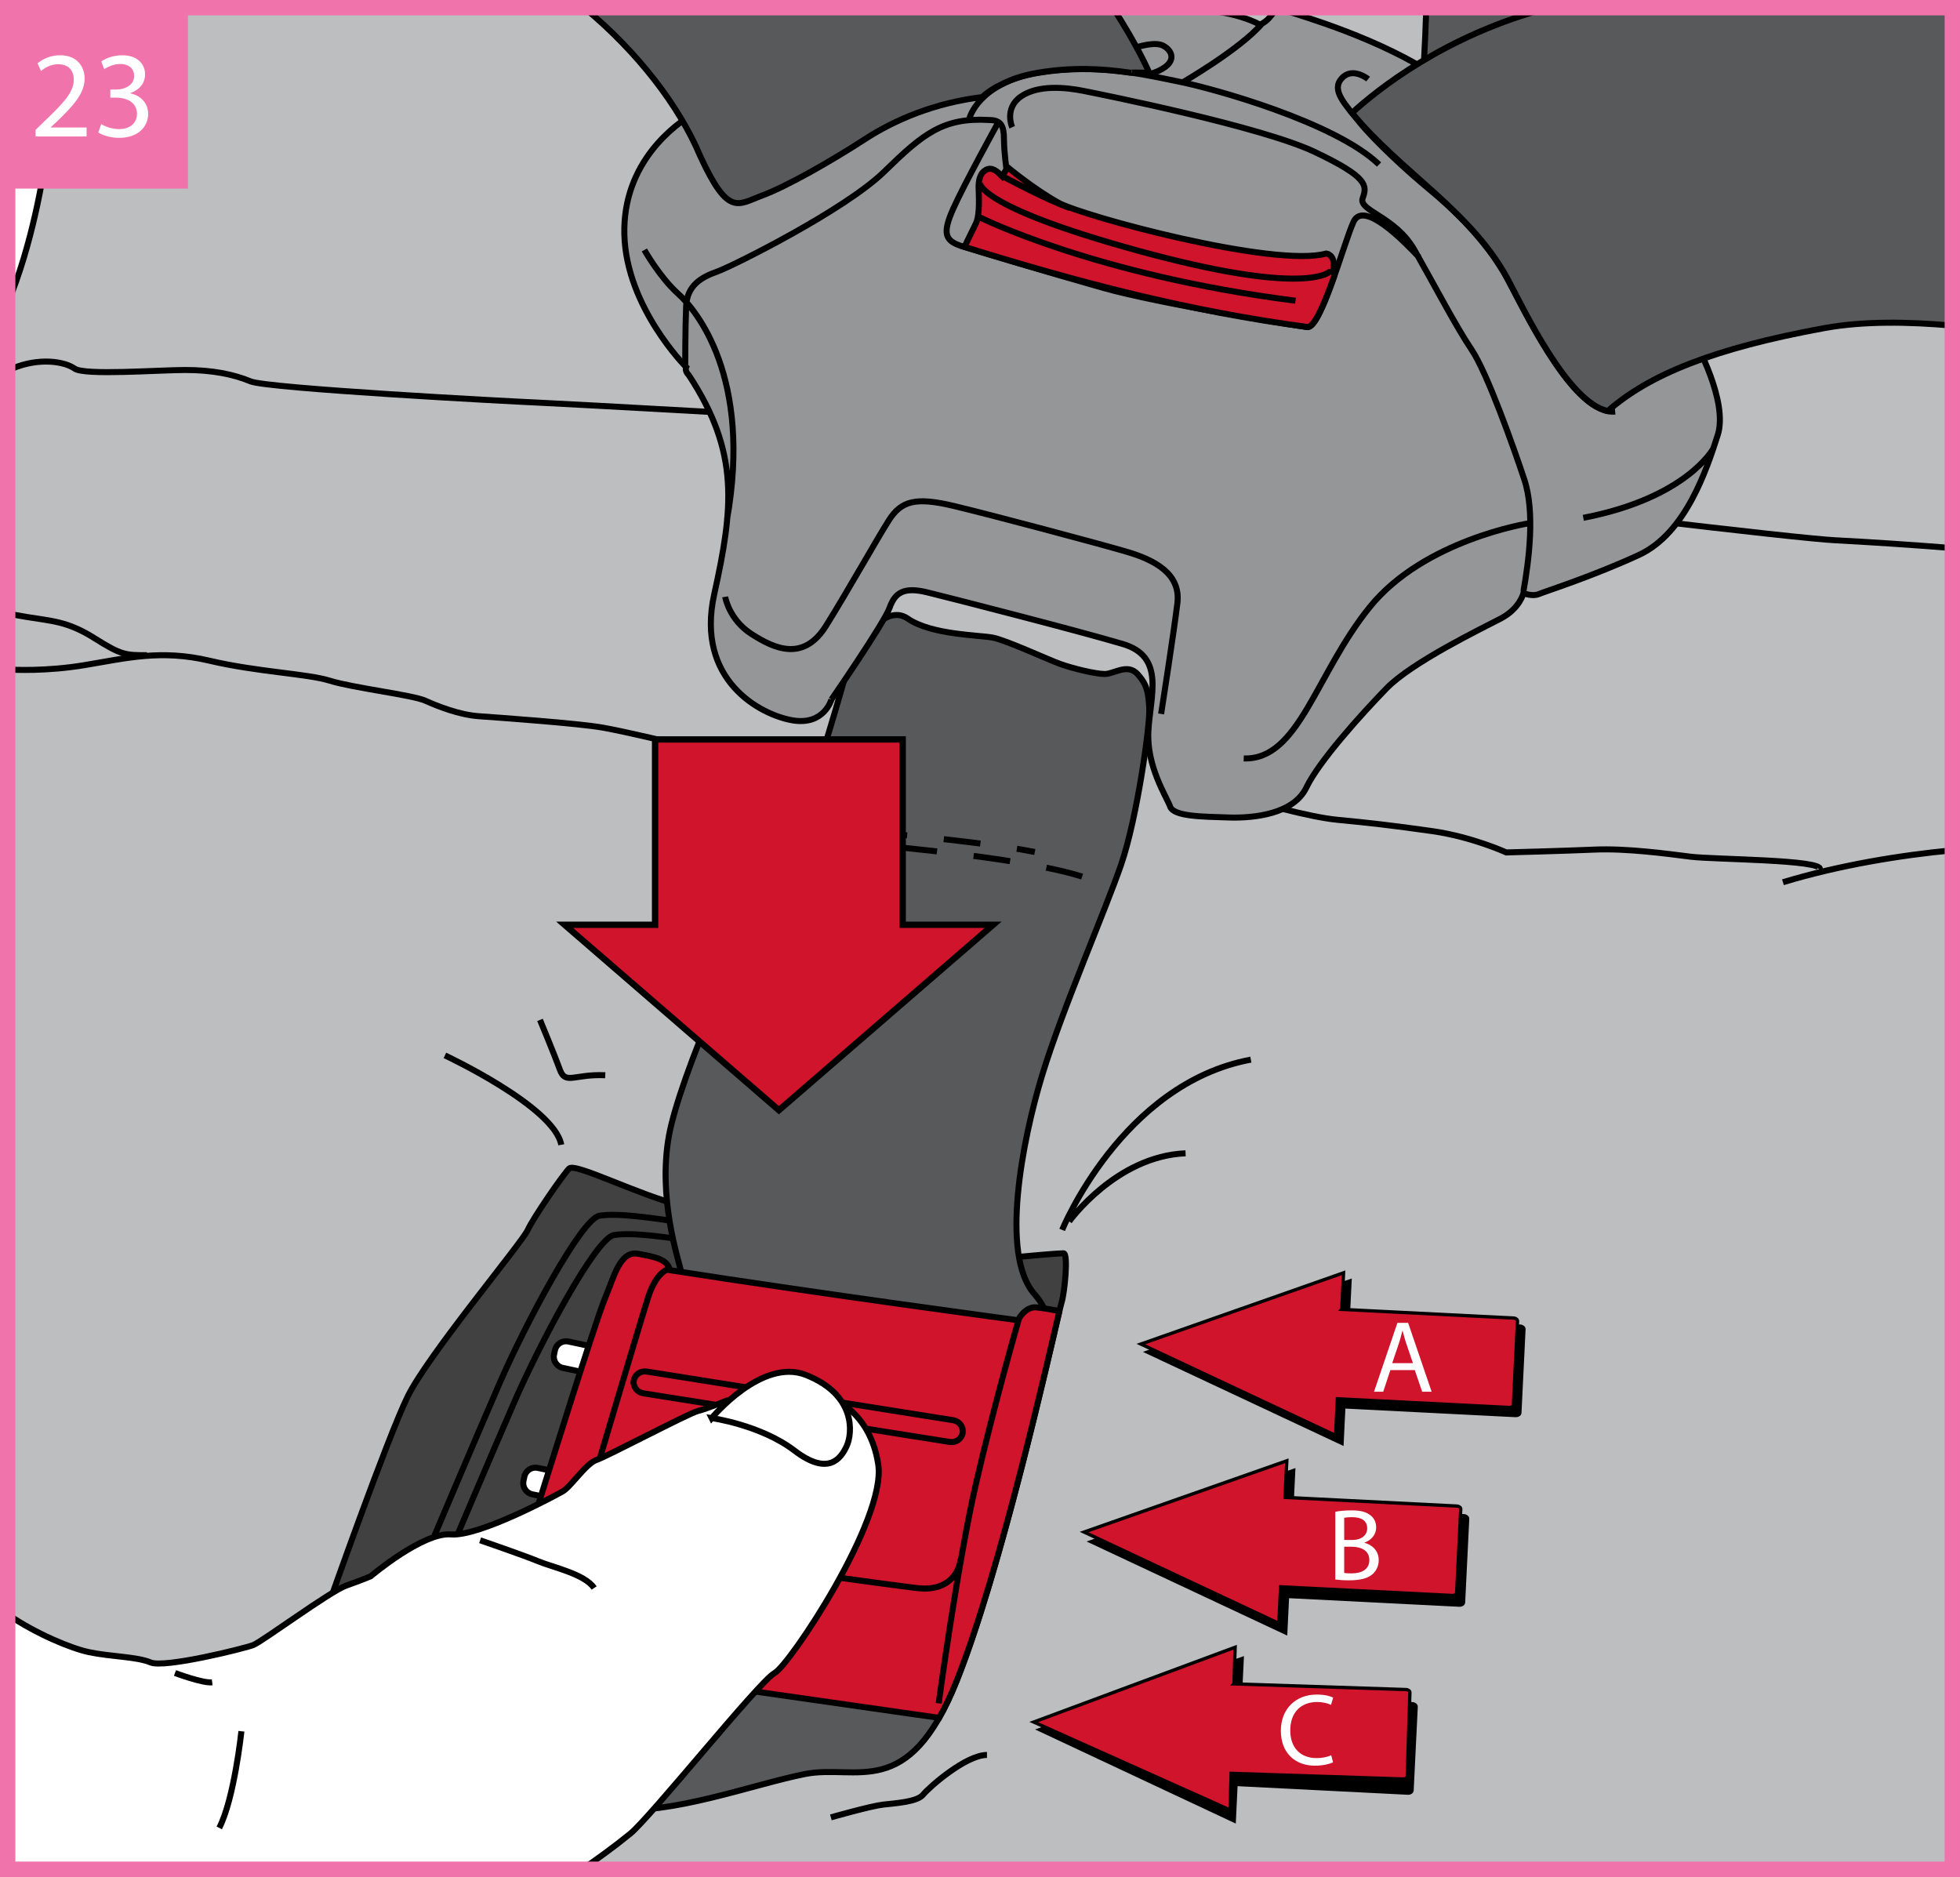<?xml version="1.0" encoding="UTF-8"?>
<!DOCTYPE svg PUBLIC "-//W3C//DTD SVG 1.1//EN" "http://www.w3.org/Graphics/SVG/1.1/DTD/svg11.dtd">
<!-- Creator: CorelDRAW 2017 -->
<svg xmlns="http://www.w3.org/2000/svg" xml:space="preserve" width="45.012mm" height="43.103mm" version="1.1" style="shape-rendering:geometricPrecision; text-rendering:geometricPrecision; image-rendering:optimizeQuality; fill-rule:evenodd; clip-rule:evenodd"
viewBox="0 0 4712.58 4512.65"
 xmlns:xlink="http://www.w3.org/1999/xlink">
 <rect x="0" y="0" width="4712.58" height="4512.65" fill="#808080" stroke="none"/>
 <defs>
  <style type="text/css">
   <![CDATA[
    .str0 {stroke:black;stroke-width:14.48;stroke-miterlimit:3.864}
    .str3 {stroke:black;stroke-width:15.25;stroke-miterlimit:3.864}
    .str4 {stroke:#F173AC;stroke-width:36.94;stroke-miterlimit:3.864}
    .str2 {stroke:black;stroke-width:7.98;stroke-miterlimit:3.864}
    .str1 {stroke:black;stroke-width:14.48;stroke-miterlimit:3.864;stroke-dasharray:88.635 88.635}
    .fil2 {fill:none;fill-rule:nonzero}
    .fil7 {fill:black;fill-rule:nonzero}
    .fil1 {fill:#414142;fill-rule:nonzero}
    .fil3 {fill:#58595B;fill-rule:nonzero}
    .fil6 {fill:#949698;fill-rule:nonzero}
    .fil4 {fill:#BCBEC0;fill-rule:nonzero}
    .fil8 {fill:#F173AC;fill-rule:nonzero}
    .fil0 {fill:white;fill-rule:nonzero}
    .fil5 {fill:#CF142B;fill-rule:nonzero}
   ]]>
  </style>
 </defs>
 <g id="Слой_x0020_1">
  <polygon class="fil0" points="18.47,4494.21 4694.11,4494.21 4694.11,18.51 18.47,18.51 "/>
  <polygon class="fil1" points="1151.59,2742.04 677.37,3632.52 742.18,4045.33 2393.43,4147.6 2669.78,2960.39 1850.98,2718.1 "/>
  <polygon class="fil2 str0" points="1151.59,2742.04 677.37,3632.52 742.18,4045.33 2393.43,4147.6 2669.78,2960.39 1850.98,2718.1 "/>
  <polygon class="fil3" points="1752.07,3915.69 1386.98,4461.47 2267.19,4434.25 2373.01,4219.33 2383.2,4028.27 "/>
  <polygon class="fil2 str0" points="1752.07,3915.69 1386.98,4461.47 2267.19,4434.25 2373.01,4219.33 2383.2,4028.27 "/>
  <path class="fil4" d="M18.44 729.43c59.07,-141.06 86.88,-308.32 96.38,-382.3 15.71,-122.35 12.39,-231.68 -3.69,-328.62l4582.93 0 0 4475.67 -4675.63 0 0 -3764.75zm772.49 3125.69c0,0 541.01,480.22 681.76,494.81 140.79,14.58 339.65,-60.5 463.23,-84.84 123.47,-24.3 247.46,67.88 363.95,-223.19 116.48,-291.08 245.05,-887.97 252.4,-909.87 7.28,-21.86 16.96,-118.89 4.81,-118.89 -12.16,0 -97.02,7.35 -118.85,9.67 -21.87,2.48 -691.52,-96.99 -798.26,-123.69 -106.74,-26.74 -257.25,-104.34 -271.61,-89.71 -14.37,14.58 -85.06,116.41 -99.65,148.03 -14.59,31.62 -240,300.76 -288.6,400.26 -48.68,99.46 -189.18,497.43 -189.18,497.43z"/>
  <path class="fil2 str0" d="M18.44 729.43c59.07,-141.06 86.88,-308.32 96.38,-382.3 15.71,-122.35 12.39,-231.68 -3.69,-328.62m679.8 3836.61c0,0 541.01,480.22 681.76,494.81 140.79,14.58 339.65,-60.5 463.23,-84.84 123.47,-24.3 247.46,67.88 363.95,-223.19 116.48,-291.08 245.05,-887.97 252.4,-909.87 7.28,-21.86 16.96,-118.89 4.81,-118.89 -12.16,0 -97.02,7.35 -118.85,9.67 -21.87,2.48 -691.52,-96.99 -798.26,-123.69 -106.74,-26.74 -257.25,-104.34 -271.61,-89.71 -14.37,14.58 -85.06,116.41 -99.65,148.03 -14.59,31.62 -240,300.76 -288.6,400.26 -48.68,99.46 -189.18,497.43 -189.18,497.43m1779.89 -918.63c0,0 112.58,-156.94 279.75,-163.69m-296.77 184.15c0,0 143.26,-351.39 453.74,-409.38m-1937.82 -10.19c0,0 262.67,122.77 279.78,214.92m648.19 1617.09c0,0 95.51,-27.29 126.21,-30.77 30.73,-3.36 81.88,-6.72 95.54,-23.82 13.63,-17.07 102.35,-95.48 153.58,-95.48m-2354.57 -3328.61l10.76 -4.58c64.79,-27.34 126.24,-17.07 150.1,0 23.86,17.07 201.26,3.39 266.11,3.39 64.79,0 115.97,10.27 156.93,27.34 40.93,17.02 614.11,47.75 692.56,51.15 78.48,3.4 682.32,37.52 682.32,37.52 0,0 2238.03,283.18 2435.88,293.41 77.81,4.04 180.94,10.7 280.97,18.74m-3395.77 1134.38c0,0 34.09,81.91 47.76,119.4 13.62,37.52 34.16,10.27 109.18,13.66m173.99 -736.95c0,0 95.51,-3.36 136.44,-10.19 41,-6.84 211.56,-30.73 286.6,-27.34m-2033.83 -335.32c17.8,3.19 33.41,5.95 44.85,7.86 61.39,10.2 98.95,10.2 163.73,51.11 64.86,40.97 75.06,40.97 126.24,40.97m-334.83 34.32c15.79,0.98 93.49,4.72 184.72,-10.46 102.35,-17.07 184.23,-37.97 300.2,-10.71 116.04,27.33 235.42,31.17 290.01,48.23 54.59,17.1 197.85,34.16 228.58,47.75 30.7,13.7 81.89,34.17 129.64,37.56 47.75,3.36 238.85,17.07 296.8,27.26 58.02,10.26 170.56,37.52 228.59,51.19 58.02,13.66 143.26,27.34 143.26,27.34m2873.82 216.58c-124.23,11.69 -271.73,35.7 -407.21,76.81m-1269.09 -194.49c0,0 126.24,37.49 197.85,44.36 71.65,6.79 133.11,13.63 228.62,27.29 95.51,13.66 177.4,51.15 177.4,51.15 0,0 133,-3.4 211.48,-6.79 78.49,-3.48 177.4,10.23 231.98,17.07 54.63,6.83 320.73,6.83 310.5,30.65"/>
  <path class="fil3" d="M2733.52 18.51c0.71,20.49 1.11,39.2 1.11,55.63 0,235.42 -955.3,-40.89 -955.3,-40.89l-1.1 -14.74 955.29 0z"/>
  <path class="fil2 str0" d="M2733.52 18.51c0.71,20.49 1.11,39.2 1.11,55.63 0,235.42 -955.3,-40.89 -955.3,-40.89l-1.1 -14.74"/>
  <path class="fil3" d="M3429.35 18.51c-3.18,97.73 -7.24,172.05 -12.44,202.37 -23.9,139.87 921.17,228.59 921.17,228.59 0,0 18.21,-192.09 39.74,-430.96l-948.47 0z"/>
  <path class="fil2 str0" d="M3429.35 18.51c-3.18,97.73 -7.24,172.05 -12.44,202.37 -23.9,139.87 921.17,228.59 921.17,228.59 0,0 18.21,-192.09 39.74,-430.96"/>
  <path class="fil0" d="M1334.28 3246.34c3.1,-14.74 17.65,-24.16 32.35,-21.05l340.27 72.43c14.74,3.17 24.2,17.61 21.02,32.35l-2.1 10.05c-3.11,14.7 -17.62,24.08 -32.32,20.97l-340.35 -72.35c-14.73,-3.17 -24.15,-17.68 -21.01,-32.42l2.15 -9.97z"/>
  <path class="fil2 str0" d="M1334.28 3246.34c3.1,-14.74 17.65,-24.16 32.35,-21.05l340.27 72.43c14.74,3.17 24.2,17.61 21.02,32.35l-2.1 10.05c-3.11,14.7 -17.62,24.08 -32.32,20.97l-340.35 -72.35c-14.73,-3.17 -24.15,-17.68 -21.01,-32.42l2.15 -9.97z"/>
  <path class="fil0" d="M1260.77 3550.23c3.1,-14.74 17.58,-24.2 32.35,-21.09l340.31 72.46c14.74,3.14 24.08,17.62 20.98,32.36l-2.14 10.01c-3.11,14.77 -17.62,24.18 -32.36,21.01l-340.27 -72.4c-14.7,-3.13 -24.08,-17.61 -20.98,-32.38l2.1 -9.98z"/>
  <path class="fil2 str0" d="M1260.77 3550.23c3.1,-14.74 17.58,-24.2 32.35,-21.09l340.31 72.46c14.74,3.14 24.08,17.62 20.98,32.36l-2.14 10.01c-3.11,14.77 -17.62,24.18 -32.36,21.01l-340.27 -72.4c-14.7,-3.13 -24.08,-17.61 -20.98,-32.38l2.1 -9.98zm-228.58 170.97c0,0 112.61,-266.15 170.56,-399.18 58.02,-133.08 194.53,-392.28 238.82,-399.15 44.35,-6.83 116,3.43 228.58,20.5m-603.14 824.22c0,0 112.58,-266.15 170.57,-399.11 58.02,-133.08 194.45,-392.36 238.85,-399.15 44.32,-6.83 115.93,3.36 228.58,20.43"/>
  <path class="fil3" d="M1636.61 3052.76c-6.62,-28.44 -54.7,-174.62 -28.45,-320.95 26.19,-146.33 185.68,-499.9 259.91,-639.74 74.13,-139.72 146.11,-404.05 165.81,-471.64 19.71,-67.63 91.66,-172.63 148.54,-133.27 56.88,39.42 172.41,39.42 205.24,45.91 32.8,6.62 131.22,52.34 161.63,63.31 30.47,10.93 85.13,24.05 107,24.05 21.86,0 54.51,-26.27 78.55,0 24.05,26.26 26.26,45.72 28.45,82.92 2.21,37.19 -28.59,262.04 -67.81,375.66 -39.19,113.53 -141.98,349.17 -189.89,506.47 -47.9,157.26 -100.64,430.32 -19.68,524.21 80.92,93.81 -37.23,82.88 -82.92,78.52 -45.76,-4.4 -631.21,-76.42 -696.65,-87.27 -65.4,-10.97 -63.23,-19.77 -69.73,-48.17z"/>
  <path class="fil2 str0" d="M1636.61 3052.76c-6.62,-28.44 -54.7,-174.62 -28.45,-320.95 26.19,-146.33 185.68,-499.9 259.91,-639.74 74.13,-139.72 146.11,-404.05 165.81,-471.64 19.71,-67.63 91.66,-172.63 148.54,-133.27 56.88,39.42 172.41,39.42 205.24,45.91 32.8,6.62 131.22,52.34 161.63,63.31 30.47,10.93 85.13,24.05 107,24.05 21.86,0 54.51,-26.27 78.55,0 24.05,26.26 26.26,45.72 28.45,82.92 2.21,37.19 -28.59,262.04 -67.81,375.66 -39.19,113.53 -141.98,349.17 -189.89,506.47 -47.9,157.26 -100.64,430.32 -19.68,524.21 80.92,93.81 -37.23,82.88 -82.92,78.52 -45.76,-4.4 -631.21,-76.42 -696.65,-87.27 -65.4,-10.97 -63.23,-19.77 -69.73,-48.17z"/>
  <path class="fil5" d="M2547.22 3152c-25.82,109.22 -141.6,625.63 -247.34,889.89 -13.78,34.5 -27.7,63.6 -41.74,88.24l-675.45 -96.69 -294.21 -397.34c0,0 142.86,-459.61 165.36,-512.53 22.46,-52.97 36.12,-117.6 81.11,-109.14 44.91,8.35 69.8,14 75.45,39.3 378.05,58.99 837.26,120.4 837.26,120.4 0,0 16.41,-33.72 44.55,-30.91 15.14,1.51 37.55,5.47 55.03,8.78z"/>
  <path class="fil2 str0" d="M2547.22 3152c-25.82,109.22 -141.6,625.63 -247.34,889.89 -13.78,34.5 -27.7,63.6 -41.74,88.24l-675.45 -96.69 -294.21 -397.34c0,0 142.86,-459.61 165.36,-512.53 22.46,-52.97 36.12,-117.6 81.11,-109.14 44.91,8.35 69.8,14 75.45,39.3 378.05,58.99 837.26,120.4 837.26,120.4 0,0 16.41,-33.72 44.55,-30.91 15.14,1.51 37.55,5.47 55.03,8.78zm-629.69 627.25c0,0 195.86,27.45 285.43,38.67 89.45,11.19 106.3,-52.97 106.3,-69.84m-876.85 -208.87c0,0 106.4,-358.84 126.01,-420.24 19.72,-61.38 47.4,-67.04 47.4,-67.04m651.14 1043.29c0,0 45.35,-336.29 89.93,-529.42 44.51,-192.97 103.53,-397.3 103.53,-397.3m-926.57 150.88c2.29,-14.48 16.22,-24.27 31.14,-21.86l736.76 116.97c14.93,2.37 25.12,15.96 22.83,30.43 -2.29,14.44 -16.19,24.2 -31.1,21.86l-736.79 -116.97c-14.86,-2.4 -25.12,-16 -22.83,-30.43z"/>
  <path class="fil2 str1" d="M1916.17 1985.14c0,0 410.23,30.43 571.89,63.24m-499.87 -26.26c0,0 620.19,43.51 676.85,117.93"/>
  <path class="fil0" d="M18.44 3881.38c68.47,47 153.23,81.83 195.14,90.68 53.45,11.27 115.24,10.78 148.52,24.85 33.35,14.07 224.37,-33.31 246.49,-41.73 22.01,-8.39 184.15,-128.83 223.52,-142.94 39.33,-14.03 58.99,-22.42 58.99,-22.42 0,0 125.61,-106.34 193.09,-100.76 67.4,5.68 249.27,-92.33 268.88,-103.52 19.69,-11.27 55.81,-67.04 81.11,-75.46 25.26,-8.42 221.13,-112.01 243.63,-117.64 22.45,-5.61 69.8,-25.26 69.8,-25.26l246.46 -8.45c0,0 97.98,30.91 117.59,162.54 19.72,131.68 -212.67,481.29 -249.23,500.98 -36.53,19.65 -297.88,346.37 -347.22,386.48 -40.85,33.23 -82.16,62.85 -115.36,85.45l-1381.41 0 0 -612.8z"/>
  <path class="fil2 str0" d="M18.44 3881.38c68.47,47 153.23,81.83 195.14,90.68 53.45,11.27 115.24,10.78 148.52,24.85 33.35,14.07 224.37,-33.31 246.49,-41.73 22.01,-8.39 184.15,-128.83 223.52,-142.94 39.33,-14.03 58.99,-22.42 58.99,-22.42 0,0 125.61,-106.34 193.09,-100.76 67.4,5.68 249.27,-92.33 268.88,-103.52 19.69,-11.27 55.81,-67.04 81.11,-75.46 25.26,-8.42 221.13,-112.01 243.63,-117.64 22.45,-5.61 69.8,-25.26 69.8,-25.26l246.46 -8.45c0,0 97.98,30.91 117.59,162.54 19.72,131.68 -212.67,481.29 -249.23,500.98 -36.53,19.65 -297.88,346.37 -347.22,386.48 -40.85,33.23 -82.16,62.85 -115.36,85.45m-245.45 -791.04c0,0 106,36.53 139.73,50.53 33.68,14.11 111.95,30.55 134.41,64.26"/>
  <path class="fil0" d="M1711.15 3409.36c0,0 117.97,16.4 199.04,78.19 81.11,61.86 111.54,19.72 125.66,-11.18 14.03,-30.89 22.49,-122.88 -97.95,-170.6 -106.37,-42.11 -226.74,103.6 -226.74,103.6z"/>
  <path class="fil2 str0" d="M1711.15 3409.36c0,0 117.97,16.4 199.04,78.19 81.11,61.86 111.54,19.72 125.66,-11.18 14.03,-30.89 22.49,-122.88 -97.95,-170.6 -106.37,-42.11 -226.74,103.6 -226.74,103.6zm-1290.4 612.89c0,0 66.99,25.23 89.45,22.42m70.25 117.68c0,0 -17.25,162.55 -53.33,232.35"/>
  <path class="fil6" d="M1999.09 1681.65c0,0 -17.33,63.24 -93.85,50.13 -76.61,-13.12 -233.87,-96.07 -187.89,-303.49 45.87,-207.35 61.19,-340.43 -61.09,-526.17 -10.93,-10.93 -6.54,-19.65 -6.54,-19.65 0,0 -144.23,-144 -148.54,-318.78 -4.4,-174.77 124.69,-266.29 166.02,-290.34 41.37,-24.04 989.1,-246.79 989.1,-246.79 0,0 50.84,-6.74 118.04,-8.06l44.59 0c72.63,1.52 154.34,11.02 210.63,40.71 41.54,-19.5 17.72,-47.97 85.32,-26.04 67.59,21.83 268.47,85.06 395.12,192.09 126.72,106.96 565.53,595.93 565.53,595.93 0,0 80.55,143.97 54.48,224.89 -26.04,80.93 -76.34,236.05 -189.88,288.35 -113.57,52.3 -224.94,87.31 -240.22,93.85 -15.3,6.61 -37.01,-2.15 -37.01,-2.15 0,0 -8.72,37.01 -54.66,61.02 -45.95,24.08 -213.78,105.04 -275.01,168.28 -61.24,63.23 -161.88,174.74 -192.31,238.03 -30.43,63.24 -124.43,74.12 -187.7,71.92 -63.27,-2.15 -131.08,-2.15 -139.8,-26.23 -8.71,-24.01 -56.69,-95.99 -52.3,-181.16 4.4,-85.1 41.32,-178.98 -61.24,-209.6 -102.64,-30.61 -416.84,-111.28 -471.5,-124.5 -54.66,-13.08 -76.34,0.26 -89.45,37.23 -13.19,37.01 -139.83,220.53 -139.83,220.53z"/>
  <path class="fil2 str0" d="M1999.09 1681.65c0,0 -17.33,63.24 -93.85,50.13 -76.61,-13.12 -233.87,-96.07 -187.89,-303.49 45.87,-207.35 61.19,-340.43 -61.09,-526.17 -10.93,-10.93 -6.54,-19.65 -6.54,-19.65 0,0 -144.23,-144 -148.54,-318.78 -4.4,-174.77 124.69,-266.29 166.02,-290.34 41.37,-24.04 989.1,-246.79 989.1,-246.79 0,0 50.84,-6.74 118.04,-8.06m44.59 0c72.63,1.52 154.34,11.02 210.63,40.71 41.54,-19.5 17.72,-47.97 85.32,-26.04 67.59,21.83 268.47,85.06 395.12,192.09 126.72,106.96 565.53,595.93 565.53,595.93 0,0 80.55,143.97 54.48,224.89 -26.04,80.93 -76.34,236.05 -189.88,288.35 -113.57,52.3 -224.94,87.31 -240.22,93.85 -15.3,6.61 -37.01,-2.15 -37.01,-2.15 0,0 -8.72,37.01 -54.66,61.02 -45.95,24.08 -213.78,105.04 -275.01,168.28 -61.24,63.23 -161.88,174.74 -192.31,238.03 -30.43,63.24 -124.43,74.12 -187.7,71.92 -63.27,-2.15 -131.08,-2.15 -139.8,-26.23 -8.71,-24.01 -56.69,-95.99 -52.3,-181.16 4.4,-85.1 41.32,-178.98 -61.24,-209.6 -102.64,-30.61 -416.84,-111.28 -471.5,-124.5 -54.66,-13.08 -76.34,0.26 -89.45,37.23 -13.19,37.01 -139.83,220.53 -139.83,220.53m-351.58 -799.18c0,0 0,-96.21 2.21,-146.36 2.19,-50.12 36.94,-69.81 74.13,-82.92 37.19,-13.15 308.02,-148.55 401.87,-240.25 93.89,-91.6 141.83,-131.05 253.18,-124.43 28.45,0 34.98,15.25 34.98,45.91 0,30.61 6.57,76.38 6.57,76.38m-871.2 190.11c0,0 36.97,65.55 80.74,104.81 43.73,39.16 179.02,200.96 117.93,543.67m583.04 -965.24c0,0 21.65,-85.39 165.88,-109.21 144.14,-23.9 264.26,6.57 340.6,21.86 76.42,15.33 371.26,96.07 478.26,198.67m-473.86 -196.45c0,0 139.57,-80.55 192.09,-141.86m-600.33 248.82c0,0 -20.06,-45.76 21.35,-74.17 41.33,-28.47 107.33,-21.86 151.06,-13.14 43.69,8.75 425.73,85.35 554.56,146.36 128.87,61.09 126.69,80.96 115.79,111.4 -10.97,30.39 78.55,43.73 124.43,124.47 45.94,80.73 100.64,185.36 137.65,240.03 36.94,54.66 100.57,233.42 126.61,312.13 26.08,78.78 10.97,194.53 -2.18,268.69m-1919.31 13.15c0,0 8.9,54.48 63.41,89.46 54.47,34.97 124.46,67.58 179.02,-19.65 54.47,-87.32 120.25,-205.02 150.73,-253.18 30.36,-48.09 65.4,-56.91 157.04,-34.98 91.7,21.87 344.81,89.45 412.62,109.18 67.81,19.65 133.26,52.53 124.47,124.47 -8.75,71.95 -39.11,266.26 -39.11,266.26m1327.3 -637.56c0,0 -63.38,118.15 -312.21,166.09m-131.04 13.15c0,0 -250.93,39.3 -381.98,200.82 -131.08,161.47 -170.22,368.86 -303.48,364.51m-591.8 -1526.27c0,0 -80.74,146.19 -106.96,205.28 -26.27,59.06 -19.69,76.71 21.86,89.67 41.58,12.9 209.6,63.42 340.65,100.42 131.04,36.98 456.21,89.46 489.01,93.86 32.79,4.36 87.31,-201.04 111.35,-253.33 24.08,-52.31 120.11,45.68 157.3,85.13"/>
  <path class="fil5" d="M3206.54 640.04c-0.34,4.73 0.51,12.45 2.18,21.93 -22.79,64.2 -48.27,126.43 -65.52,124.11 -286.72,-38.22 -549.73,-107.36 -824.34,-192.62 9.13,-18.83 21.17,-43.47 27.41,-56.06 10.97,-21.83 6.61,-74.12 6.61,-87.27 0,-13.11 1.96,-32.87 17.25,-41.55 15.36,-8.75 28.44,4.37 39.37,15.33l13.15 -21.9c0,0 63.46,52.75 122.29,85.33 58.91,32.61 519.59,156.93 644.09,122.1 0,0 19.68,2.22 17.51,30.62z"/>
  <path class="fil2 str0" d="M3206.54 640.04c-0.34,4.73 0.51,12.45 2.18,21.93 -22.79,64.2 -48.27,126.43 -65.52,124.11 -286.72,-38.22 -549.73,-107.36 -824.34,-192.62 9.13,-18.83 21.17,-43.47 27.41,-56.06 10.97,-21.83 6.61,-74.12 6.61,-87.27 0,-13.11 1.96,-32.87 17.25,-41.55 15.36,-8.75 28.44,4.37 39.37,15.33l13.15 -21.9c0,0 63.46,52.75 122.29,85.33 58.91,32.61 519.59,156.93 644.09,122.1 0,0 19.68,2.22 17.51,30.62zm-795.34 -216.14c0,0 105,56.7 161.69,76.34m-217.84 21.9c0,0 277.38,139.58 759.81,200.85m-759.81 -285.97c0,0 -15.29,56.72 381.98,165.87 397.3,109.14 465.15,54.63 465.15,43.69m-495.77 -523.95c0,0 63.64,-26.22 89.68,-13.15 26.04,13.15 39.22,47.98 -34.98,69.84m528.34 10.9c0,0 -36.98,-30.58 -63.19,-2.18 -26.27,28.44 6.31,61.05 43.5,107 37.2,45.91 115.98,118.15 166.06,159.44 50.12,41.38 137.62,120.15 189.92,218.36 52.3,98.25 161.66,325.38 257.73,316.6"/>
  <path class="fil3" d="M2720.19 175.11c-72.28,-10.67 -142.24,-13.92 -223.38,-0.51 -38,6.28 -67.49,16.85 -90.31,28.92 -17.21,8.2 -32.47,18.06 -44.87,29.92 -113.53,13.52 -210.49,54.55 -281.77,100.98 -80.78,52.48 -187.74,113.49 -246.84,135.43 -59.05,21.83 -81.58,52.3 -149.17,-94.14 -50.38,-120.29 -149.97,-250.2 -279.05,-357.2l1270.84 0c59.19,90.04 87.65,156.42 87.65,156.42 0,0 -52.67,-1.22 -43.1,0.18zm-2643.37 -156.6c-20.43,9.46 -39.93,18.67 -58.38,27.52l0 -27.52 58.38 0z"/>
  <path class="fil2 str0" d="M2720.19 175.11c-72.28,-10.67 -142.24,-13.92 -223.38,-0.51 -38,6.28 -67.49,16.85 -90.31,28.92 -17.21,8.2 -32.47,18.06 -44.87,29.92 -113.53,13.52 -210.49,54.55 -281.77,100.98 -80.78,52.48 -187.74,113.49 -246.84,135.43 -59.05,21.83 -81.58,52.3 -149.17,-94.14 -50.38,-120.29 -149.97,-250.2 -279.05,-357.2m-1327.98 0c-20.43,9.46 -39.93,18.67 -58.38,27.52m2657.2 -27.52c59.19,90.04 87.65,156.42 87.65,156.42 0,0 -52.67,-1.22 -43.1,0.18"/>
  <path class="fil3" d="M4387.73 788.59c-269.29,49.05 -423.38,112.95 -521.92,199.48 -95.51,-18.91 -203.55,-247.27 -239.78,-315.37 -87.57,-164.48 -259.06,-259.25 -375.25,-401.37 59.37,-54.35 224.57,-187.89 473.98,-252.82l961.84 0 7.46 1.28 0 763.05c-104.83,-9.45 -214.24,-11.01 -306.34,5.76z"/>
  <path class="fil2 str0" d="M4387.73 788.59c-269.29,49.05 -423.38,112.95 -521.92,199.48 -95.51,-18.91 -203.55,-247.27 -239.78,-315.37 -87.57,-164.48 -259.06,-259.25 -375.25,-401.37 59.37,-54.35 224.57,-187.89 473.98,-252.82m961.84 0l7.46 1.28m0 763.05c-104.83,-9.45 -214.24,-11.01 -306.34,5.76"/>
  <path class="fil7" d="M2982.42 4075.21l413.11 20.87c5.36,0.29 9.57,3.58 9.39,7.42l-9.86 201.14c-0.16,3.84 -4.69,6.73 -10.08,6.43l-413.15 -20.87 -4.25 87.98 -468.25 -219.64 487.35 -171.23 -4.25 87.9z"/>
  <path class="fil2 str2" d="M2982.42 4075.21l413.11 20.87c5.36,0.29 9.57,3.58 9.39,7.42l-9.86 201.14c-0.16,3.84 -4.69,6.73 -10.08,6.43l-413.15 -20.87 -4.25 87.98 -468.25 -219.64 487.35 -171.23 -4.25 87.9z"/>
  <path class="fil7" d="M3106.22 3623.29l413.11 20.82c5.36,0.26 9.6,3.59 9.38,7.42l-9.86 201.15c-0.15,3.8 -4.69,6.68 -10.04,6.39l-413.18 -20.87 -4.29 87.98 -468.21 -219.58 487.35 -171.38 -4.25 88.06z"/>
  <path class="fil2 str2" d="M3106.22 3623.29l413.11 20.82c5.36,0.26 9.6,3.59 9.38,7.42l-9.86 201.15c-0.15,3.8 -4.69,6.68 -10.04,6.39l-413.18 -20.87 -4.29 87.98 -468.21 -219.58 487.35 -171.38 -4.25 88.06z"/>
  <path class="fil7" d="M3241.62 3167.37l413.11 20.94c5.36,0.23 9.61,3.52 9.38,7.35l-9.85 201.11c-0.16,3.88 -4.69,6.72 -10.05,6.5l-413.18 -20.91 -4.32 87.98 -468.18 -219.57 487.42 -171.34 -4.32 87.94z"/>
  <path class="fil2 str2" d="M3241.62 3167.37l413.11 20.94c5.36,0.23 9.61,3.52 9.38,7.35l-9.85 201.11c-0.16,3.88 -4.69,6.72 -10.05,6.5l-413.18 -20.91 -4.32 87.98 -468.18 -219.57 487.42 -171.34 -4.32 87.94z"/>
  <path class="fil5" d="M3089.64 3600.06l413.12 20.83c5.39,0.29 9.6,3.54 9.45,7.42l-9.9 201.14c-0.18,3.84 -4.69,6.69 -10.08,6.46l-413.15 -20.87 -4.31 87.9 -468.22 -219.57 487.46 -171.34 -4.37 88.02z"/>
  <path class="fil2 str2" d="M3089.64 3600.06l413.12 20.83c5.39,0.29 9.6,3.54 9.45,7.42l-9.9 201.14c-0.18,3.84 -4.69,6.69 -10.08,6.46l-413.15 -20.87 -4.31 87.9 -468.22 -219.57 487.46 -171.34 -4.37 88.02z"/>
  <polygon class="fil5" points="1575.09,2223.37 1575.09,1777.76 2170.39,1777.76 2170.39,2223.37 2387.9,2223.37 1872.78,2669.17 1357.58,2223.37 "/>
  <polygon class="fil2 str3" points="1575.09,2223.37 1575.09,1777.76 2170.39,1777.76 2170.39,2223.37 2387.9,2223.37 1872.78,2669.17 1357.58,2223.37 "/>
  <path class="fil5" d="M3226.12 3148.06l413.14 20.82c5.39,0.3 9.57,3.62 9.42,7.42l-9.86 201.18c-0.19,3.74 -4.69,6.69 -10.12,6.4l-413.11 -20.88 -4.32 88.02 -468.21 -219.61 487.38 -171.33 -4.31 87.98z"/>
  <path class="fil2 str2" d="M3226.12 3148.06l413.14 20.82c5.39,0.3 9.57,3.62 9.42,7.42l-9.86 201.18c-0.19,3.74 -4.69,6.69 -10.12,6.4l-413.11 -20.88 -4.32 88.02 -468.21 -219.61 487.38 -171.33 -4.31 87.98z"/>
  <path class="fil5" d="M2966.99 4048.39l413.4 13.67c5.43,0.15 9.67,3.39 9.53,7.16l-6.35 201.36c-0.1,3.81 -4.58,6.76 -9.94,6.54l-413.43 -13.59 -2.77 88.01 -472.02 -211.37 484.35 -179.83 -2.76 88.05z"/>
  <path class="fil2 str2" d="M2966.99 4048.39l413.4 13.67c5.43,0.15 9.67,3.39 9.53,7.16l-6.35 201.36c-0.1,3.81 -4.58,6.76 -9.94,6.54l-413.43 -13.59 -2.77 88.01 -472.02 -211.37 484.35 -179.83 -2.76 88.05z"/>
  <path class="fil0" d="M3401.7 3293.94l17.69 52.09 22.83 0 -56.54 -165.58 -25.77 0 -56.26 165.58 22.14 0 17.2 -52.09 58.69 0zm-54.31 -16.71l16.23 -47.91c3.19,-10.02 5.92,-20.12 8.35,-29.93l0.48 0c2.44,9.54 4.94,19.42 8.56,30.22l16.23 47.63 -49.86 0z"/>
  <path class="fil0" d="M3210.57 3797.5c7.11,0.98 18.46,1.96 33.15,1.96 27.02,0 45.75,-4.88 57.24,-15.46 8.35,-8.15 14,-18.94 14,-33.15 0,-24.57 -18.38,-37.6 -34.12,-41.56l0 -0.49c17.47,-6.33 28,-20.33 28,-36.34 0,-13.02 -5.16,-22.84 -13.73,-29.25 -10.3,-8.28 -24.09,-11.97 -45.47,-11.97 -14.96,0 -29.72,1.46 -39.06,3.4l0 162.86zm21.38 -148.37c3.41,-0.7 9.12,-1.47 18.94,-1.47 21.59,0 36.35,7.59 36.35,27.02 0,15.95 -13.3,27.78 -35.86,27.78l-19.43 0 0 -53.33zm0 69.56l17.68 0c23.33,0 42.76,9.33 42.76,31.89 0,24.09 -20.41,32.16 -42.47,32.16 -7.66,0 -13.79,-0.2 -17.97,-0.97l0 -63.08z"/>
  <path class="fil0" d="M3200.74 4220c-8.56,4.18 -21.86,6.9 -34.88,6.9 -40.24,0 -63.57,-26.05 -63.57,-66.58 0,-43.51 25.77,-68.3 64.54,-68.3 13.79,0 25.35,2.92 33.43,6.9l5.15 -17.48c-5.64,-2.92 -18.67,-7.38 -39.27,-7.38 -51.38,0 -86.48,35.17 -86.48,86.97 0,54.32 35.09,84.04 81.81,84.04 20.12,0 35.86,-4.18 43.73,-8.15l-4.46 -16.92z"/>
  <polygon class="fil2 str4" points="18.47,18.47 4694.11,18.47 4694.11,4494.18 18.47,4494.18 "/>
  <polygon class="fil8" points="33.14,453.4 451.9,453.4 451.9,34.61 33.14,34.61 "/>
  <path class="fil0" d="M208.21 328.14l0 -21.61 -86.27 0 0 -0.59 15.33 -14.15c40.45,-39.03 66.17,-67.67 66.17,-103.1 0,-27.47 -17.42,-55.87 -58.8,-55.87 -22.11,0 -41.04,8.29 -54.36,19.52l8.29 18.34c8.88,-7.45 23.37,-16.25 40.79,-16.25 28.64,0 38.11,18.01 38.11,37.52 -0.34,28.9 -22.45,53.77 -71.53,100.42l-20.35 19.77 0 16 122.62 0zm28.06 -9.72c9.46,6.2 28.39,12.98 49.92,12.98 46.15,0 70.02,-26.89 70.02,-57.62 0,-26.89 -19.18,-44.64 -42.8,-49.33l0 -0.59c23.62,-8.63 35.43,-25.46 35.43,-45.23 0,-23.37 -17.09,-45.81 -54.94,-45.81 -20.69,0 -40.2,7.37 -50.25,14.82l6.87 18.85c8.21,-5.86 23.03,-12.65 38.36,-12.65 23.95,0 33.67,13.57 33.67,28.9 0,22.78 -23.87,32.5 -42.8,32.5l-14.49 0 0 19.52 14.49 0c25.13,0 49.33,11.56 49.58,38.44 0.34,15.91 -10.05,37.19 -43.39,37.19 -18.01,0 -35.18,-7.37 -42.55,-12.06l-7.12 20.1z"/>
 </g>
</svg>
